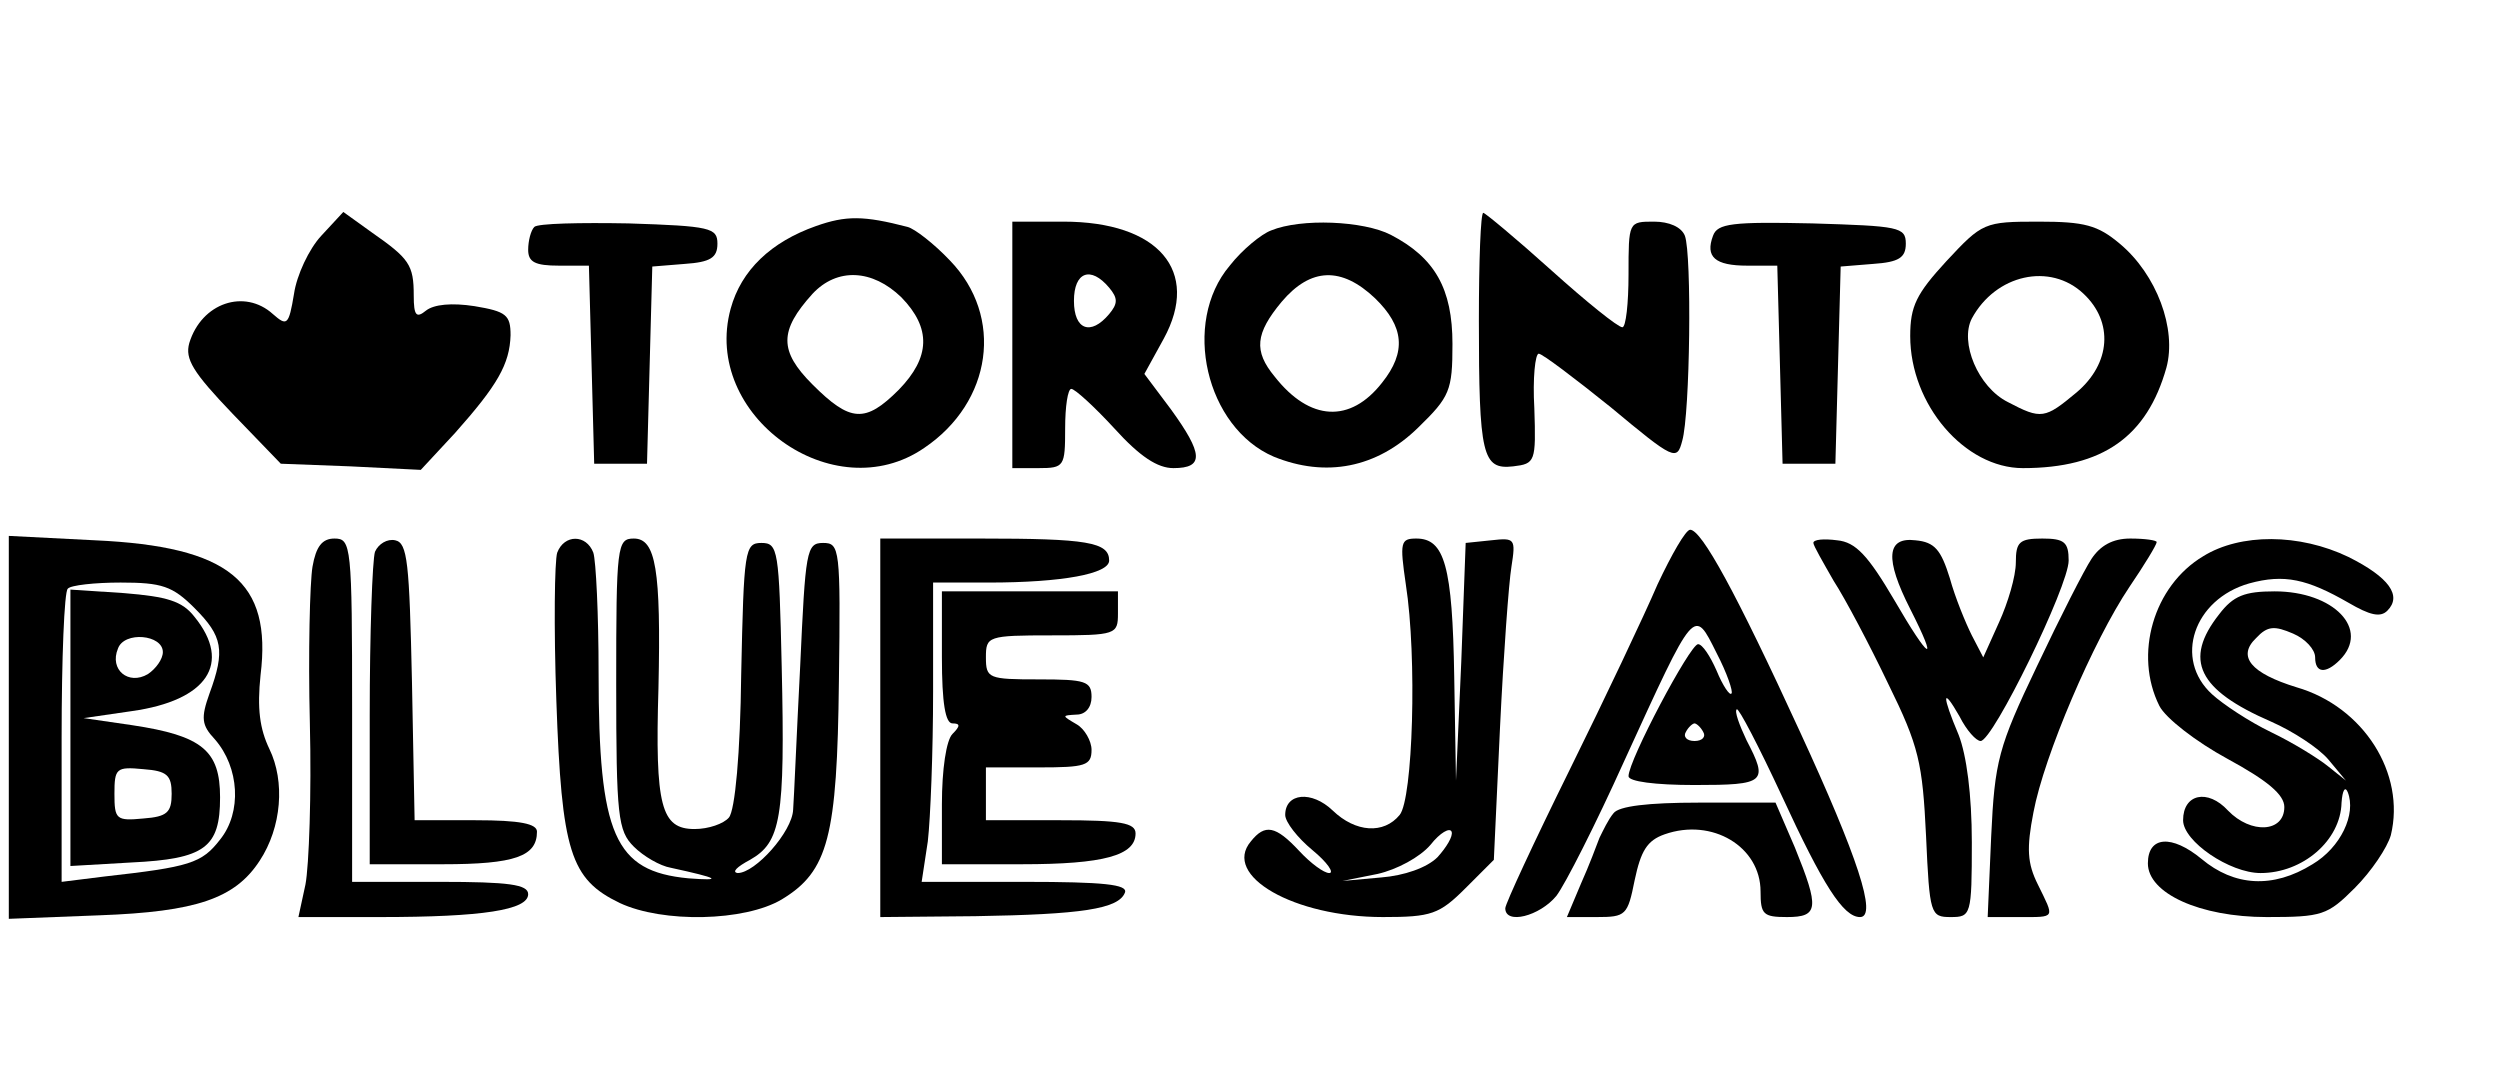 <?xml version="1.0" encoding="UTF-8" standalone="yes"?>
<svg version="1.0" xmlns="http://www.w3.org/2000/svg" width="227pt" height="97pt" viewBox="0 0 284 121" preserveAspectRatio="xMidYMid meet">
  <g transform="translate(0,121) scale(0.1,-0.1)" fill="#000000" stroke="none">
    <path d="M365 944 c-14 -15 -28 -45 -31 -66 -6 -36 -8 -37 -24 -23 -32 29 -81
13 -95 -33 -5 -18 4 -33 49 -80 l55 -57 79 -3 80 -4 39 42 c48 54 62 78 63
111 0 23 -5 27 -41 33 -26 4 -46 2 -55 -5 -11 -9 -14 -6 -14 17 0 35 -5 42
-48 72 l-32 23 -25 -27z"/>
    <path d="M927 955 c-51 -18 -85 -50 -97 -94 -33 -121 117 -229 220 -158 77 52
91 149 29 213 -18 19 -40 36 -48 38 -50 13 -70 13 -104 1z m97 -81 c34 -35 33
-68 -3 -105 -38 -38 -55 -37 -98 6 -38 38 -38 61 0 103 28 30 68 28 101 -4z"/>
    <path d="M1680 848 c0 -154 4 -170 39 -166 25 3 26 5 24 66 -2 34 1 62 5 62 4
0 41 -28 82 -61 72 -60 75 -61 81 -38 9 31 11 212 3 233 -4 10 -18 16 -35 16
-29 0 -29 0 -29 -60 0 -33 -3 -60 -7 -60 -5 0 -41 29 -81 65 -40 36 -75 65
-77 65 -3 0 -5 -55 -5 -122z"/>
    <path d="M607 954 c-4 -4 -7 -16 -7 -26 0 -14 8 -18 35 -18 l34 0 3 -112 3
-113 30 0 30 0 3 112 3 112 37 3 c29 2 37 7 37 23 0 18 -8 20 -101 23 -55 1
-103 0 -107 -4z"/>
    <path d="M1150 820 l0 -140 30 0 c29 0 30 2 30 45 0 25 3 45 7 45 4 0 26 -20
49 -45 29 -32 49 -45 67 -45 35 0 34 16 -3 67 l-30 40 22 40 c42 77 -6 133
-114 133 l-58 0 0 -140z m110 65 c10 -12 10 -18 0 -30 -21 -25 -40 -18 -40 15
0 33 19 40 40 15z"/>
    <path d="M1444 950 c-11 -4 -33 -22 -47 -40 -55 -65 -27 -184 50 -217 59 -24
117 -13 164 33 36 35 39 42 39 95 0 63 -20 98 -70 124 -31 16 -102 19 -136 5z
m118 -77 c33 -32 36 -61 8 -96 -36 -46 -82 -44 -122 7 -24 29 -22 49 8 85 33
39 68 40 106 4z"/>
    <path d="M1946 944 c-9 -24 2 -34 39 -34 l34 0 3 -112 3 -113 30 0 30 0 3 112
3 112 37 3 c29 2 37 7 37 23 0 19 -8 20 -106 23 -91 2 -108 0 -113 -14z"/>
    <path d="M2211 915 c-34 -37 -41 -51 -41 -85 0 -78 62 -150 128 -150 91 0 141
36 163 114 12 44 -11 106 -53 141 -25 21 -40 25 -92 25 -62 0 -64 -1 -105 -45z
m156 -37 c34 -32 31 -79 -8 -112 -36 -30 -40 -31 -78 -11 -34 17 -55 68 -41
95 27 50 89 64 127 28z"/>
    <path d="M1883 548 c-15 -35 -60 -130 -100 -211 -40 -81 -73 -152 -73 -157 0
-19 39 -9 58 14 10 13 45 82 77 153 81 177 79 175 105 123 12 -23 19 -44 17
-46 -2 -3 -10 9 -17 26 -7 16 -16 30 -21 30 -9 0 -79 -132 -79 -150 0 -6 30
-10 75 -10 81 0 84 3 59 51 -8 17 -14 33 -11 35 2 2 25 -42 51 -98 47 -102 70
-138 89 -138 20 0 -3 69 -68 210 -73 159 -112 230 -125 230 -5 0 -21 -28 -37
-62z m52 -168 c3 -5 -1 -10 -10 -10 -9 0 -13 5 -10 10 3 6 8 10 10 10 2 0 7
-4 10 -10z"/>
    <path d="M10 385 l0 -217 103 4 c110 4 154 19 182 62 25 38 29 90 11 127 -11
23 -14 46 -10 84 13 106 -35 146 -188 153 l-98 5 0 -218z m211 136 c32 -32 35
-48 17 -97 -10 -28 -9 -36 6 -52 28 -32 31 -83 6 -114 -21 -27 -34 -31 -132
-42 l-48 -6 0 164 c0 89 3 166 7 169 3 4 31 7 60 7 47 0 59 -4 84 -29z"/>
    <path d="M80 385 l0 -157 69 4 c84 4 101 17 101 74 0 53 -20 70 -100 82 l-55
8 55 8 c85 12 114 54 71 107 -14 18 -31 23 -80 27 l-61 4 0 -157z m105 86 c0
-8 -8 -19 -17 -25 -22 -13 -44 5 -34 29 7 20 51 16 51 -4z m10 -161 c0 -21 -5
-26 -32 -28 -31 -3 -33 -1 -33 28 0 29 2 31 33 28 27 -2 32 -7 32 -28z"/>
    <path d="M355 568 c-3 -18 -5 -98 -3 -178 2 -80 -1 -162 -5 -183 l-8 -37 93 0
c116 0 168 8 168 26 0 11 -22 14 -100 14 l-100 0 0 195 c0 187 -1 195 -20 195
-14 0 -21 -9 -25 -32z"/>
    <path d="M426 585 c-3 -9 -6 -93 -6 -186 l0 -169 83 0 c82 0 107 9 107 37 0 9
-19 13 -70 13 l-69 0 -3 157 c-3 136 -5 158 -19 161 -9 2 -19 -4 -23 -13z"/>
    <path d="M633 584 c-3 -9 -4 -84 -1 -168 6 -172 16 -203 72 -230 49 -23 142
-21 184 4 53 32 63 71 65 248 2 151 1 157 -18 157 -19 0 -20 -9 -26 -140 -4
-77 -7 -150 -8 -163 -1 -25 -43 -72 -63 -72 -7 1 -1 7 14 15 35 20 40 46 36
220 -3 132 -4 140 -23 140 -19 0 -20 -8 -23 -149 -1 -90 -7 -155 -14 -163 -6
-7 -23 -13 -39 -13 -38 0 -45 26 -41 160 3 135 -3 170 -28 170 -19 0 -20 -8
-20 -165 0 -151 2 -167 20 -185 11 -11 30 -22 42 -24 55 -12 60 -15 20 -12
-84 8 -102 49 -102 233 0 67 -3 128 -6 137 -8 21 -33 21 -41 0z"/>
    <path d="M1000 385 l0 -215 108 1 c120 2 163 8 170 27 3 9 -24 12 -114 12
l-117 0 7 46 c3 26 6 102 6 170 l0 124 63 0 c84 0 137 10 137 25 0 21 -25 25
-146 25 l-114 0 0 -215z"/>
    <path d="M1597 548 c13 -83 8 -244 -7 -262 -18 -22 -50 -20 -76 5 -24 23 -54
20 -54 -5 0 -8 14 -26 31 -40 17 -14 25 -26 19 -26 -6 0 -21 11 -34 25 -27 29
-39 31 -55 11 -33 -39 49 -86 150 -86 55 0 64 3 94 33 l32 32 7 150 c4 83 10
165 13 183 5 32 4 33 -23 30 l-29 -3 -5 -135 -6 -135 -2 118 c-2 126 -11 157
-43 157 -18 0 -19 -4 -12 -52z m36 -310 c-12 -12 -38 -21 -64 -23 l-44 -4 40
8 c22 5 48 19 60 33 11 14 22 20 24 15 2 -5 -6 -18 -16 -29z"/>
    <path d="M2060 595 c0 -3 11 -22 23 -43 13 -20 41 -73 62 -117 35 -71 39 -90
43 -173 4 -89 5 -92 28 -92 23 0 24 2 24 85 0 54 -6 99 -15 122 -19 45 -19 56
1 21 8 -16 19 -28 24 -28 14 0 100 176 100 205 0 21 -5 25 -30 25 -26 0 -30
-4 -30 -27 0 -16 -9 -46 -19 -68 l-18 -40 -13 25 c-7 14 -19 43 -25 65 -10 32
-17 41 -39 43 -33 4 -35 -21 -6 -78 33 -65 22 -59 -18 10 -30 51 -44 66 -65
68 -15 2 -27 1 -27 -3z"/>
    <path d="M2376 577 c-8 -12 -36 -67 -62 -122 -44 -92 -48 -108 -52 -193 l-4
-92 36 0 c42 0 40 -2 21 37 -12 24 -13 41 -5 82 12 64 68 195 109 256 17 25
31 48 31 51 0 2 -13 4 -30 4 -20 0 -34 -8 -44 -23z"/>
    <path d="M2503 580 c-57 -34 -79 -112 -50 -170 7 -14 42 -41 77 -60 46 -25 65
-41 65 -55 0 -29 -38 -31 -64 -4 -23 25 -51 19 -51 -11 0 -24 53 -60 88 -60
48 0 91 37 92 80 1 14 4 19 7 12 10 -25 -8 -63 -40 -82 -45 -28 -89 -25 -126
6 -34 28 -61 26 -61 -5 0 -34 59 -61 135 -61 63 0 69 2 100 33 19 19 37 46 41
60 17 70 -31 146 -107 168 -52 16 -68 35 -46 56 13 14 21 14 42 5 14 -6 25
-18 25 -27 0 -18 12 -19 28 -3 35 35 -7 78 -74 78 -34 0 -47 -5 -63 -26 -41
-52 -24 -86 59 -122 25 -11 54 -30 65 -43 l20 -24 -20 16 c-11 9 -40 27 -65
39 -25 12 -55 32 -67 43 -44 40 -21 108 42 126 40 11 66 5 113 -22 24 -14 36
-17 44 -9 17 17 2 38 -44 61 -56 27 -123 27 -165 1z"/>
    <path d="M1070 465 c0 -52 4 -75 12 -75 9 0 9 -3 0 -12 -7 -7 -12 -40 -12 -80
l0 -68 91 0 c93 0 129 10 129 35 0 12 -17 15 -85 15 l-85 0 0 30 0 30 60 0
c53 0 60 2 60 20 0 10 -8 24 -17 29 -17 10 -17 10 0 11 10 0 17 8 17 20 0 18
-7 20 -60 20 -57 0 -60 1 -60 25 0 24 2 25 75 25 73 0 75 1 75 25 l0 25 -100
0 -100 0 0 -75z"/>
    <path d="M1833 288 c-6 -7 -12 -20 -16 -28 -3 -8 -12 -32 -21 -52 l-16 -38 34
0 c33 0 35 2 43 42 7 33 14 45 34 52 54 19 109 -14 109 -65 0 -26 3 -29 30
-29 36 0 37 10 9 79 l-22 51 -87 0 c-58 0 -91 -4 -97 -12z"/>
  </g>
</svg>